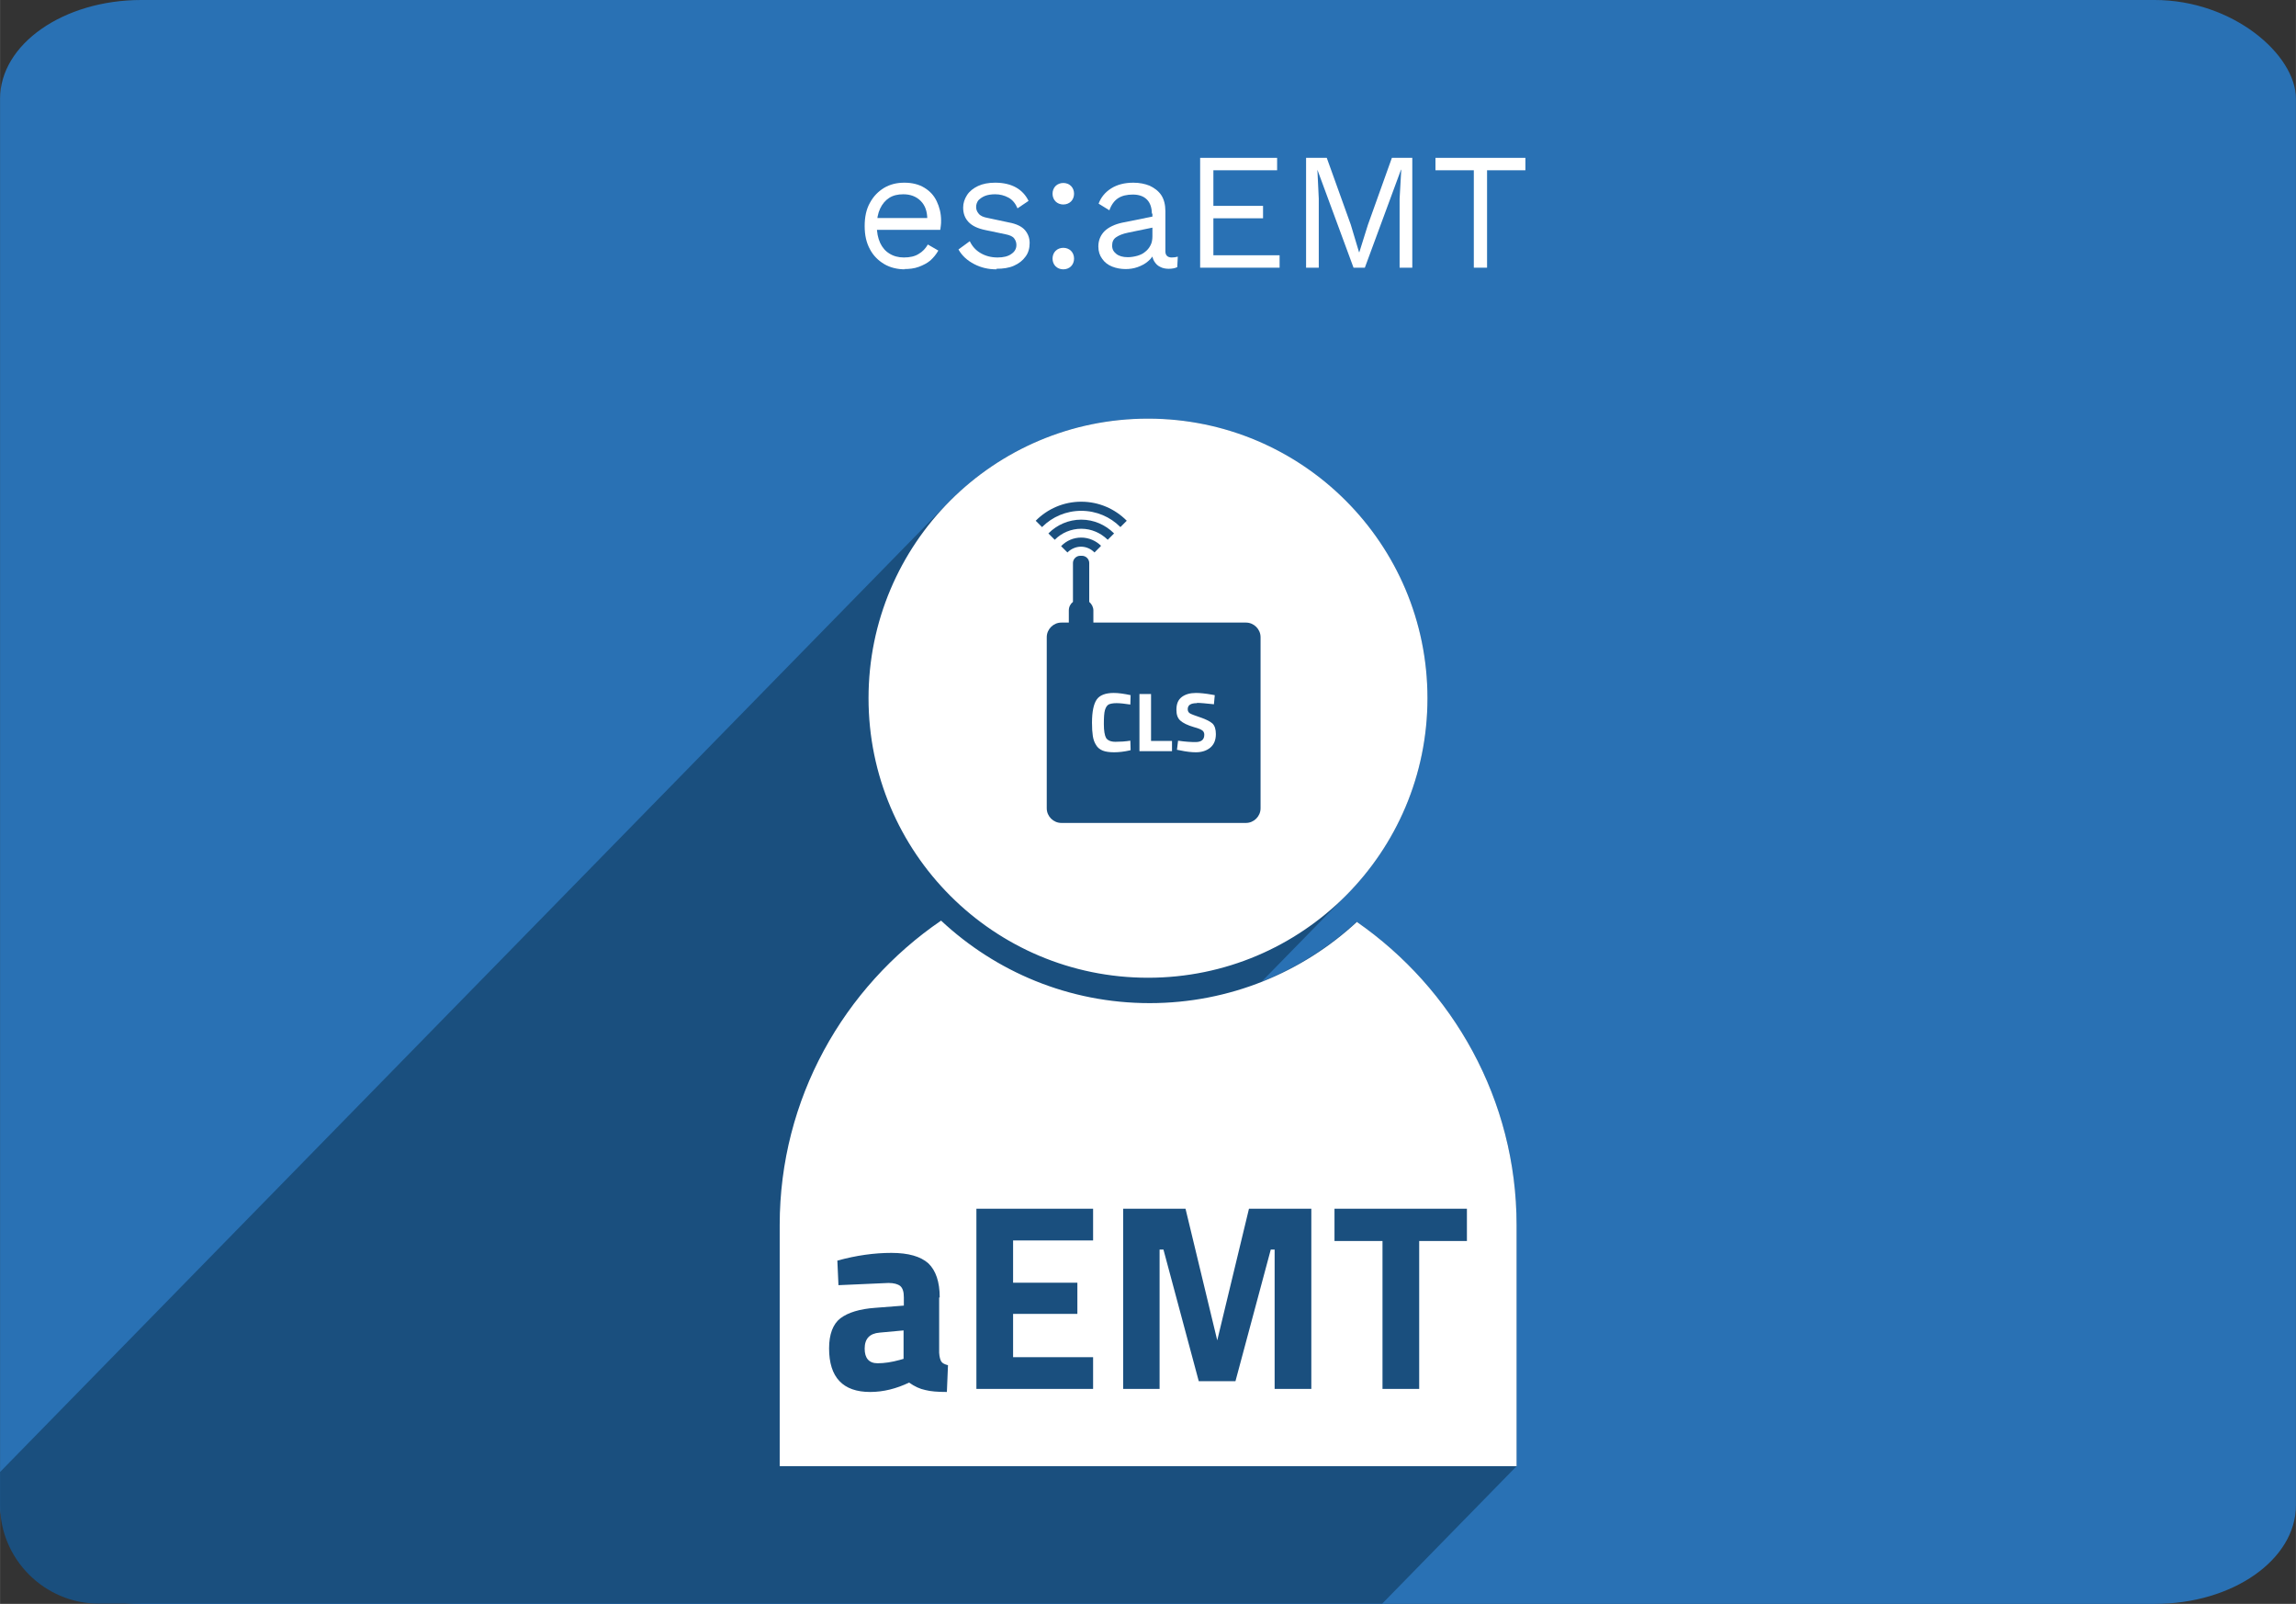 <?xml version="1.0" encoding="UTF-8"?>
<!DOCTYPE svg PUBLIC "-//W3C//DTD SVG 1.1//EN" "http://www.w3.org/Graphics/SVG/1.1/DTD/svg11.dtd">
<!-- Creator: CorelDRAW -->
<svg xmlns="http://www.w3.org/2000/svg" xml:space="preserve" width="50mm" height="34.918mm" version="1.1" style="shape-rendering:geometricPrecision; text-rendering:geometricPrecision; image-rendering:optimizeQuality; fill-rule:evenodd; clip-rule:evenodd"
viewBox="0 0 8322 5812"
 xmlns:xlink="http://www.w3.org/1999/xlink"
 xmlns:xodm="http://www.corel.com/coreldraw/odm/2003">
 <rect x="0" y="0" width="8322" height="5812" fill="#333333" stroke="none"/>
 <defs>
  <style type="text/css">
   <![CDATA[
    .fil2 {fill:#1A4F7E}
    .fil0 {fill:#2971B4}
    .fil3 {fill:white}
    .fil1 {fill:white;fill-rule:nonzero}
   ]]>
  </style>
 </defs>
 <g id="Ebene_x0020_1">
  <g id="_105553392609984">
   <rect class="fil0" width="8322" height="5812" rx="512" ry="358"/>
   <path class="fil1" d="M3281 976c-28,0 -54,-6 -76,-19 -22,-13 -40,-31 -52,-54 -13,-24 -19,-51 -19,-84 0,-33 6,-61 19,-84 13,-24 30,-41 51,-54 22,-13 46,-19 74,-19 28,0 52,6 72,18 20,12 35,28 45,49 10,21 16,44 16,70 0,7 0,13 -1,19 -1,5 -1,11 -2,15l-244 0 0 -43 222 0 -25 5c0,-29 -8,-51 -24,-67 -16,-16 -37,-24 -63,-24 -20,0 -37,4 -51,13 -14,9 -25,22 -33,39 -8,17 -12,38 -12,62 0,24 4,44 12,62 8,17 19,30 34,39 14,9 32,14 52,14 22,0 40,-4 54,-13 14,-8 25,-20 33,-34l38 22c-8,14 -17,25 -29,36 -12,10 -26,17 -42,23 -16,6 -34,8 -54,8z"/>
   <path id="_1" class="fil1" d="M3612 976c-30,0 -56,-6 -81,-19 -25,-13 -44,-30 -57,-53l41 -30c9,19 22,33 39,43 17,10 37,16 62,16 21,0 38,-4 50,-13 12,-8 18,-19 18,-32 0,-8 -2,-16 -8,-24 -5,-7 -16,-12 -31,-15l-72 -15c-30,-6 -50,-16 -63,-30 -13,-14 -19,-31 -19,-52 0,-16 5,-31 14,-45 9,-14 23,-25 40,-33 17,-8 38,-12 62,-12 30,0 55,6 75,17 20,11 36,28 46,49l-40 27c-7,-17 -18,-31 -33,-39 -15,-8 -31,-12 -48,-12 -14,0 -27,2 -37,6 -10,4 -18,10 -24,16 -5,7 -8,15 -8,24 0,9 3,17 9,24 6,8 17,13 34,16l75 16c28,5 48,15 59,28 11,13 17,28 17,47 0,19 -5,36 -15,49 -10,14 -24,25 -42,33 -18,8 -39,11 -63,11z"/>
   <path id="_2" class="fil1" d="M3854 663c11,0 21,4 28,11 7,7 11,17 11,28 0,11 -4,21 -11,28 -7,7 -17,11 -28,11 -11,0 -21,-4 -28,-11 -7,-7 -11,-17 -11,-28 0,-11 4,-21 11,-28 7,-7 17,-11 28,-11zm0 235c11,0 21,4 28,11 7,7 11,17 11,28 0,11 -4,21 -11,28 -7,7 -17,11 -28,11 -11,0 -21,-4 -28,-11 -7,-7 -11,-17 -11,-28 0,-11 4,-21 11,-28 7,-7 17,-11 28,-11z"/>
   <path id="_3" class="fil1" d="M4175 775c0,-22 -6,-40 -18,-52 -12,-12 -29,-18 -51,-18 -21,0 -39,4 -53,13 -14,9 -25,24 -32,44l-39 -24c8,-22 23,-41 45,-55 22,-14 49,-21 81,-21 22,0 42,4 59,11 17,8 32,19 42,34 10,15 15,35 15,58l0 146c0,14 8,22 23,22 8,0 15,-1 22,-3l-2 38c-8,4 -19,6 -31,6 -11,0 -22,-2 -31,-7 -9,-4 -16,-11 -22,-21 -5,-9 -8,-20 -8,-34l0 -6 12 2c-5,16 -13,28 -25,38 -11,10 -25,17 -39,22 -14,5 -29,7 -43,7 -17,0 -34,-3 -49,-9 -15,-6 -27,-15 -36,-28 -9,-12 -14,-27 -14,-45 0,-22 8,-41 23,-56 15,-14 36,-24 63,-30l119 -24 0 40 -97 20c-20,4 -34,10 -44,17 -10,7 -14,17 -14,30 0,13 5,22 15,30 10,8 24,12 42,12 11,0 23,-2 34,-5 10,-3 20,-7 28,-14 8,-6 15,-14 20,-24 5,-9 7,-21 7,-33l0 -83z"/>
   <polygon id="_4" class="fil1" points="4350,970 4350,572 4629,572 4629,617 4398,617 4398,746 4578,746 4578,791 4398,791 4398,925 4638,925 4638,970 "/>
   <polygon id="_5" class="fil1" points="5119,572 5119,970 5073,970 5073,720 5079,615 5078,615 4947,970 4906,970 4775,615 4775,615 4780,720 4780,970 4734,970 4734,572 4809,572 4896,814 4926,914 4927,914 4958,815 5045,572 "/>
   <polygon id="_6" class="fil1" points="5529,572 5529,617 5390,617 5390,970 5342,970 5342,617 5203,617 5203,572 "/>
   <path class="fil2" d="M4917 3340c349,242 580,645 580,1099l0 874 -487 498 -4652 0c-197,0 -358,-161 -358,-358l0 -119 3437 -3513c2,-2 4,-4 5,-5 1,-1 3,-3 4,-4 11,-11 22,-21 33,-31 0,0 1,-1 1,-1 180,-164 419,-263 681,-263 559,0 1013,454 1013,1013 0,262 -100,501 -263,681 -1,1 -1,1 -2,2 -8,9 -16,17 -24,25l-312 319c123,-49 236,-120 333,-207 1,-1 3,-2 4,-4 2,-2 5,-4 7,-7z"/>
   <path class="fil3" d="M4917 3340c349,242 580,645 580,1099l0 874 -2671 0 0 -874c0,-457 232,-862 585,-1103 198,185 463,299 756,299 290,0 555,-112 752,-295zm-756 203c560,0 1013,-454 1013,-1013 0,-560 -454,-1013 -1013,-1013 -560,0 -1013,454 -1013,1013 0,560 454,1013 1013,1013zm-757 1159l0 200c1,15 4,26 8,32 4,6 12,10 24,13l-4 97c-33,0 -59,-2 -78,-7 -20,-4 -39,-13 -59,-27 -46,22 -93,34 -141,34 -99,0 -149,-53 -149,-158 0,-51 14,-88 41,-109 28,-21 70,-34 127,-38l103 -8 0 -30c0,-20 -4,-33 -13,-41 -9,-7 -23,-11 -43,-11l-181 8 -4 -89c69,-19 134,-28 196,-28 62,0 106,13 134,38 27,26 41,67 41,123zm-216 127c-36,3 -54,22 -54,58 0,35 16,53 47,53 24,0 51,-4 80,-12l14 -4 0 -103 -87 8zm351 204l0 -653 423 0 0 115 -290 0 0 153 233 0 0 113 -233 0 0 157 290 0 0 115 -423 0zm532 0l0 -653 226 0 115 477 115 -477 226 0 0 653 -133 0 0 -505 -14 0 -128 477 -133 0 -128 -477 -14 0 0 505 -133 0zm766 -536l0 -117 480 0 0 117 -173 0 0 536 -133 0 0 -536 -175 0zm-889 -2316l0 -141c0,-14 -12,-26 -26,-26l-7 0c-14,0 -26,12 -26,26l0 141c-9,7 -15,18 -15,31l0 44 -27 0c-29,0 -53,24 -53,53l0 620c0,29 24,53 53,53l669 0c29,0 53,-24 53,-53l0 -620c0,-29 -24,-53 -53,-53l-553 0 0 -44c0,-12 -6,-23 -15,-31zm135 -295c-42,-42 -100,-68 -164,-68 -64,0 -122,26 -164,68l-1 1 23 23 1 -1c36,-36 86,-58 141,-58 55,0 105,22 141,58l1 1 23 -23 -1 -1zm-46 46c-30,-30 -72,-49 -118,-49 -46,0 -88,19 -118,49l-1 1 23 23 1 -1c24,-24 58,-39 95,-39 37,0 70,15 95,39l1 1 23 -23 -1 -1zm-46 46c-18,-18 -44,-30 -72,-30 -28,0 -53,11 -72,30l-1 1 23 23 1 -1c12,-12 30,-20 48,-20 19,0 36,8 48,20l1 1 23 -23 -1 -1 0 0zm105 741c-22,5 -41,7 -58,7 -17,0 -31,-2 -41,-6 -10,-4 -19,-11 -24,-20 -6,-9 -10,-20 -12,-33 -2,-13 -3,-28 -3,-48 0,-40 6,-68 17,-84 11,-16 32,-24 62,-24 17,0 38,3 61,8l-1 34c-20,-3 -37,-5 -50,-5 -13,0 -23,2 -29,5 -6,4 -10,10 -13,20 -3,10 -4,27 -4,51 0,24 3,41 8,50 6,9 17,14 34,14 17,0 35,-1 54,-4l1 34zm152 3l-118 0 0 -207 42 0 0 170 76 0 0 37zm90 -174c-22,0 -33,7 -33,22 0,7 3,12 8,15 5,3 18,8 39,15 20,7 34,14 43,22 8,8 12,21 12,38 0,22 -7,38 -20,49 -13,11 -31,17 -52,17 -16,0 -35,-2 -58,-7l-11 -2 4 -33c27,4 48,5 63,5 22,0 32,-9 32,-27 0,-7 -3,-12 -7,-15 -5,-4 -15,-8 -30,-12 -24,-7 -40,-15 -50,-24 -10,-9 -14,-22 -14,-39 0,-21 6,-36 19,-46 13,-10 30,-15 52,-15 15,0 34,2 57,6l11 2 -3 33c-29,-3 -49,-5 -61,-5z"/>
  </g>
 </g>
</svg>
